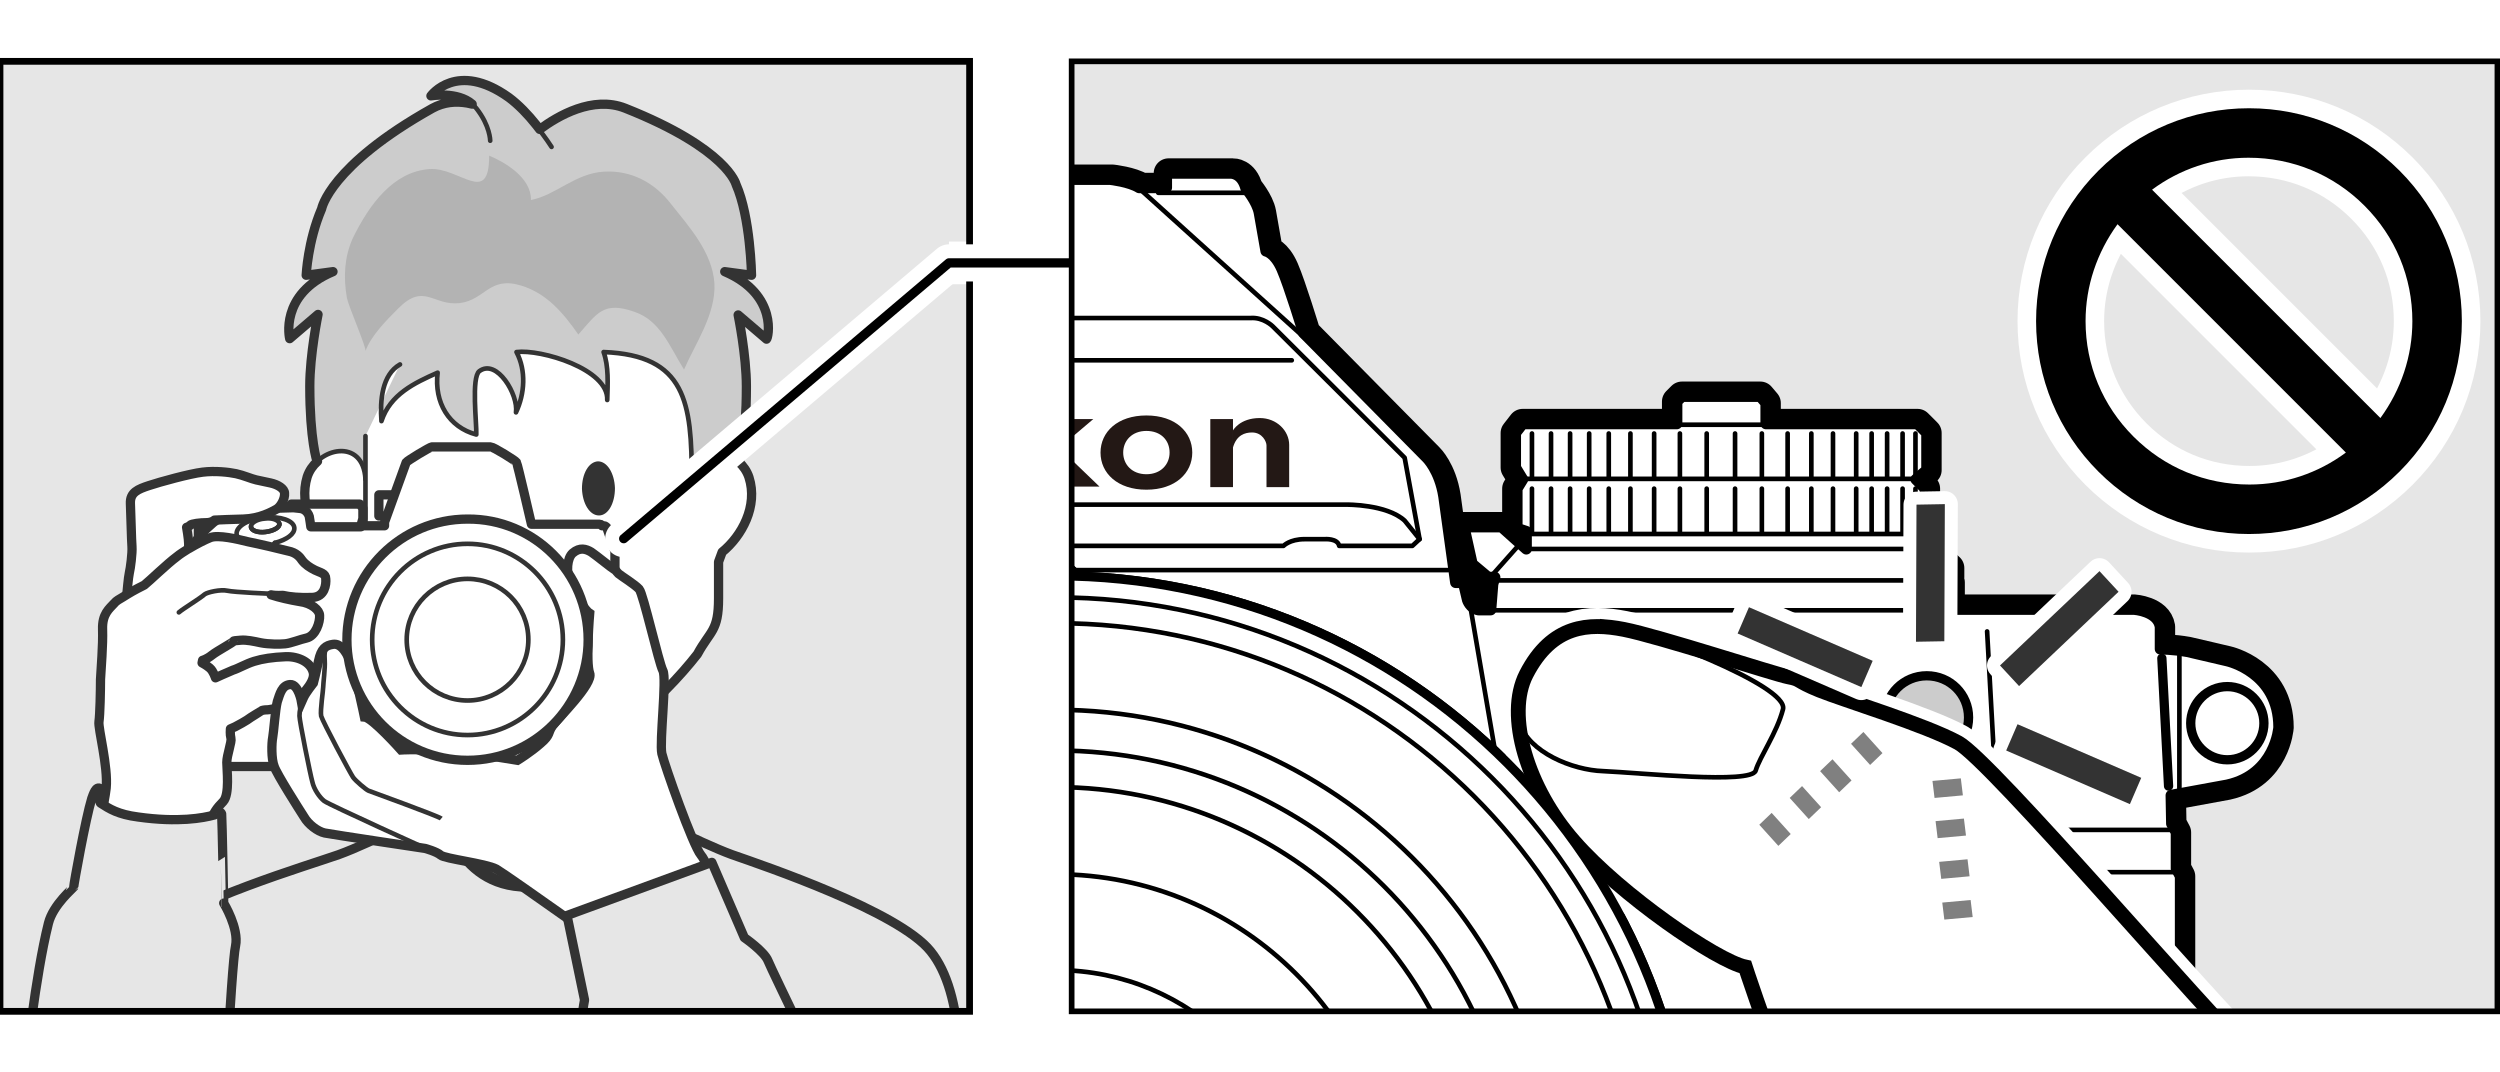 <?xml version="1.0" encoding="utf-8"?>
<!-- Generator: Adobe Illustrator 24.2.3, SVG Export Plug-In . SVG Version: 6.00 Build 0)  -->
<svg version="1.1" xmlns="http://www.w3.org/2000/svg" xmlns:xlink="http://www.w3.org/1999/xlink" x="0px" y="0px" width="485px"
	 height="208px" viewBox="0 0 485 208" style="enable-background:new 0 0 485 208;" xml:space="preserve">
<style type="text/css">
	.st0{fill:none;stroke:#FFFFFF;stroke-width:3.6;stroke-linecap:round;stroke-linejoin:round;}
	.st1{fill:#E6E6E6;}
	.st2{fill:none;stroke:#FFFFFF;stroke-width:8.28;}
	.st3{clip-path:url(#SVGID_2_);}
	.st4{fill:#FFFFFF;stroke:#000000;stroke-width:5.76;stroke-linecap:round;stroke-linejoin:round;}
	.st5{fill:#FFFFFF;stroke:#000000;stroke-width:2.16;stroke-linecap:round;stroke-linejoin:round;}
	.st6{fill:#FFFFFF;stroke:#000000;stroke-width:0.9;stroke-linecap:round;stroke-linejoin:round;}
	.st7{fill:none;stroke:#000000;stroke-width:1.8;stroke-linecap:round;stroke-linejoin:round;}
	.st8{fill:none;stroke:#000000;stroke-width:0.9;stroke-linecap:round;stroke-linejoin:round;}
	.st9{fill:#CCCCCC;stroke:#000000;stroke-width:1.8;stroke-linecap:round;stroke-linejoin:round;}
	.st10{fill:none;stroke:#000000;stroke-width:0.9;stroke-linecap:round;}
	.st11{fill:url(#SVGID_3_);stroke:#000000;stroke-width:1.8;stroke-linecap:round;stroke-linejoin:round;}
	.st12{fill:#FFFFFF;stroke:#000000;stroke-width:1.8;stroke-linecap:round;stroke-linejoin:round;}
	.st13{fill:none;stroke:#000000;stroke-width:1.8;stroke-linejoin:round;}
	.st14{fill:#231815;}
	.st15{fill:#FFFFFF;}
	.st16{fill:#FFFFFF;stroke:#000000;stroke-width:3.6;}
	.st17{fill:none;stroke:#000000;stroke-width:0.9;}
	.st18{fill:none;stroke:#000000;stroke-width:1.8;}
	.st19{fill:none;stroke:#FFFFFF;stroke-width:7.2;}
	.st20{fill:none;stroke:#000000;stroke-width:2.88;}
	.st21{clip-path:url(#SVGID_5_);}
	.st22{fill:#FFFFFF;stroke:#333333;stroke-width:0.9;stroke-linecap:round;stroke-linejoin:round;}
	.st23{fill:#E6E6E6;stroke:#333333;stroke-width:1.8;stroke-linecap:round;stroke-linejoin:round;}
	.st24{fill:#CCCCCC;stroke:#333333;stroke-width:0.9;stroke-linecap:round;stroke-linejoin:round;}
	.st25{fill:none;stroke:#333333;stroke-width:1.8;stroke-linecap:round;stroke-linejoin:round;}
	.st26{fill:none;stroke:#333333;stroke-width:0.9;stroke-linecap:round;stroke-linejoin:round;}
	.st27{fill:#B3B3B3;}
	.st28{fill:#333333;}
	.st29{fill:#FFFFFF;stroke:#333333;stroke-width:1.8;stroke-linecap:round;stroke-linejoin:round;}
	.st30{fill:#FFFFFF;stroke:#333333;stroke-width:1.8;}
	.st31{fill:none;stroke:#333333;stroke-width:0.9;}
	.st32{fill:none;stroke:#000000;stroke-width:1.31;}
	.st33{fill:none;stroke:#000000;stroke-width:1.1;}
	.st34{fill:none;stroke:#FFFFFF;stroke-width:5.04;stroke-linecap:round;stroke-linejoin:round;}
	.st35{fill:#808080;}
	.st36{fill:none;stroke:#FFFFFF;stroke-width:7.2;stroke-linecap:round;stroke-linejoin:round;}
</style>
<g id="Gray_x5F_Back">
	<polyline class="st0" points="208.1,51 184.1,51 148.5,58.7 	"/>
</g>
<g id="Gray_x5F_back">
	<rect y="11.9" class="st1" width="188.1" height="184.3"/>
	<line class="st2" x1="207.4" y1="51" x2="184.1" y2="51"/>
</g>
<g id="Body">
	<g>
		<g>
			<rect x="207.9" y="11.9" class="st1" width="276.6" height="184.3"/>
		</g>
	</g>
	<g>
		<g>
			<defs>
				<rect id="SVGID_1_" x="207.9" y="11.9" width="276.6" height="184.3"/>
			</defs>
			<clipPath id="SVGID_2_">
				<use xlink:href="#SVGID_1_"  style="overflow:visible;"/>
			</clipPath>
			<g class="st3">
				<g>
					<g>
						<path class="st4" d="M423,345.3V170l-0.8-1.5v-7l-0.9-1.7l-0.1-5.5l10.9-2c9.4-2.1,10-11.2,10-11.2c0-10.7-10-12.9-10-12.9
							l-7.7-1.8c-2.8-0.5-5.3-0.5-5.3-0.5v-4.3c-0.5-3.1-5.1-3.4-5.1-3.4h-35.7V113h-2.4v-1h2.3v-1.8l-4.4-4h-2.4v-2.6l2.1-1.6v-7.2
							l-1.8-1.8l2.1-1.8v-7.2l-1.8-1.8h-29.4v-4l-1.1-1.3h-15.2l-1,1v4.3h-29.9l-1.4,1.8v6.7l1.4,2.3l-1.1,1.8v7.7l1.8,0.6v3.4
							l-4.8-4.3h-7.3l1.6,7.2l3.1,2.6h3.5v1.3H290l-0.4,5h-2.4c-1.6-0.3-2.1-1.9-2.1-1.9l-0.8-3.4h-1.5l-2.3-16.7
							c-0.8-5.1-3.3-7.5-3.3-7.5l-23.9-24.2c0,0-2.8-9.2-4.2-12.4c-1.4-3.2-3.1-3.5-3.1-3.5l-1.3-7.4c-0.4-2.2-2.6-4.8-2.6-4.8
							c-0.8-3-2.9-2.9-2.9-2.9h-12.5v2.8h-5.3c-1.9-1.2-5.6-1.6-5.6-1.6h-10.1h-13.5c-3.6,0-4.4,1.1-4.4,1.1H182v-2.2h-12
							c-2.9-0.3-2.8,3.3-2.8,3.3c-2.7,1.4-2.8,4.5-2.8,4.5l-1.1,6.8c-2.3,0-4.3,6.8-4.3,6.8l-3.4,10.2l-17.9,17.2h-26v-4.3l-1.3-1
							H95.6l-1,1v4.3H64.9L63,84.1v7.2l1.3,1.6l-1.2,1.9v7.2l2.5,1.6v3.4h-1.9L63,118h-5.3v-3.5l0.9-3.8l-0.5-16.8l-2.5-2.1h-5.9
							v-2.9L42,86H25.4l-7.5,2.9v2.9h-5.8l-2.5,2.1l-0.9,8h-45.3l-1.8,1.8v7.2l1.8,1.8h2.9v5.4h-12.4c-5.6,0.6-5,2.8-5,2.8l-0.8,5.4
							h-1.4l-10.5,1.6c-10.3,3.2-10,12-10,12c0.8,10.9,10,12.4,10,12.4l10.5,2l-0.3,6.4h-1.8v184.2l3.1,17.2l3.3,4.8h465.5l4.5-6.5
							L423,345.3z"/>
						<path class="st5" d="M423,345.3V170l-0.8-1.5v-7l-0.9-1.7l-0.1-5.5l10.9-2c9.4-2.1,10-11.2,10-11.2c0-10.7-10-12.9-10-12.9
							l-7.7-1.8c-2.8-0.5-5.3-0.5-5.3-0.5v-4.3c-0.5-3.1-5.1-3.4-5.1-3.4h-35.7V113h-2.4v-1h2.3v-1.8l-4.4-4h-2.4v-2.6l2.1-1.6v-7.2
							l-1.8-1.8l2.1-1.8v-7.2l-1.8-1.8h-29.4v-4l-1.1-1.3h-15.2l-1,1v4.3h-29.9l-1.4,1.8v6.7l1.4,2.3l-1.1,1.8v7.7l1.8,0.6v3.4
							l-4.8-4.3h-7.3l1.6,7.2l3.1,2.6h1.3l-0.4,1.3l0,0l-0.4,5h-2.4c-1.6-0.3-2.1-1.9-2.1-1.9l-0.8-3.4h-1.5l-2.3-16.7
							c-0.8-5.1-3.3-7.5-3.3-7.5l-23.9-24.2c0,0-2.8-9.2-4.2-12.4c-1.4-3.2-3.1-3.5-3.1-3.5l-1.3-7.4c-0.4-2.2-2.6-4.8-2.6-4.8
							c-0.8-3-2.9-2.9-2.9-2.9h-12.5v2.8h-5.3c-1.9-1.2-5.6-1.6-5.6-1.6h-10.1h-13.5c-3.6,0-4.4,1.1-4.4,1.1H182v-2.2h-12
							c-2.9-0.3-2.8,3.3-2.8,3.3c-2.7,1.4-2.8,4.5-2.8,4.5l-1.1,6.8c-2.3,0-4.3,6.8-4.3,6.8l-3.4,10.2l-17.9,17.2h-26v-4.3l-1.3-1
							H95.6l-1,1v4.3H64.9L63,84.1v7.2l1.3,1.6l-1.2,1.9v7.2l2.5,1.6v3.4h-1.9L63,118h-5.3v-3.5l0.9-3.8l-0.5-16.8l-2.5-2.1h-5.9
							v-2.9L42,86H25.4l-7.5,2.9v2.9h-5.8l-2.5,2.1l-0.9,8h-45.3l-1.8,1.8v7.2l1.8,1.8h2.9v5.4h-12.4c-5.6,0.6-5,2.8-5,2.8l-0.8,5.4
							h-1.4l-10.5,1.6c-10.3,3.2-10,12-10,12c0.8,10.9,10,12.4,10,12.4l10.5,2l-0.3,6.4h-1.8v184.2l3.1,17.2l3.3,4.8h465.5l4.5-6.5
							L423,345.3z"/>
						<path class="st6" d="M26.8,109.5c0,0-0.1,1.1,2.7,1.4c0,0,1.6,0,2.5-0.9h2.5c0,0,0.9,0.6,2.5,0.9c1.6,0.3,3.4-0.1,4-1.9V96
							c0,0,0-1.1-2-1.7H28.6c0,0-1.9,0.2-1.8,2.6V109.5z"/>
						<g>
							<g>
								<path class="st7" d="M320.3,235.7c0,64-51.8,115.8-115.8,115.8c-64,0-115.8-51.8-115.8-115.8c0-63.9,51.8-115.8,115.8-115.8
									C268.5,119.9,320.3,171.8,320.3,235.7z"/>
								<path class="st8" d="M300.7,235.7c0,53.1-43,96.1-96.1,96.1c-53.1,0-96.1-43-96.1-96.1c0-53.1,43-96.1,96.1-96.1
									C257.6,139.6,300.7,182.7,300.7,235.7z"/>
								<path class="st7" d="M262.9,307.3c16.9-13.8,28.9-33.5,32.7-56h3.9c0.8-5,1.3-10.2,1.3-15.5c0-24.2-9-46.3-23.7-63.2
									L274,175c-16.2-18.5-39.7-30.5-66-31.4v-3.8c-1.1,0-2.3-0.1-3.4-0.1c-21.9,0-42,7.3-58.2,19.6l2.2,3.1
									c-17.2,13.2-29.7,32.3-34.4,54.3l-3.7-1.1c-1.4,6.5-2.2,13.3-2.2,20.2c0,23.8,8.7,45.5,23,62.3l3.1-2.2
									c14.6,17,35.2,28.6,58.5,31.5v3.8c3.8,0.4,7.6,0.7,11.5,0.7c22.9,0,43.9-8,60.5-21.4L262.9,307.3z"/>
							</g>
							<path class="st6" d="M262.9,307.3c16.9-13.8,28.9-33.5,32.7-56h3.9c0.8-5,1.3-10.2,1.3-15.5c0-24.2-9-46.3-23.7-63.2L274,175
								c-16.2-18.5-39.7-30.5-66-31.4v-3.8c-1.1,0-2.3-0.1-3.4-0.1c-21.9,0-42,7.3-58.2,19.6l2.2,3.1
								c-17.2,13.2-29.7,32.3-34.4,54.3l-3.7-1.1c-1.4,6.5-2.2,13.3-2.2,20.2c0,23.8,8.7,45.5,23,62.3l3.1-2.2
								c14.6,17,35.2,28.6,58.5,31.5v3.8c3.8,0.4,7.6,0.7,11.5,0.7c22.9,0,44-8,60.5-21.4L262.9,307.3z"/>
						</g>
						<path class="st7" d="M285.3,145.4c0,1.5-1.2,2.8-2.8,2.8c-1.5,0-2.8-1.2-2.8-2.8c0-1.5,1.2-2.8,2.8-2.8
							C284,142.6,285.3,143.9,285.3,145.4z"/>
						<g>
							<path class="st7" d="M59.3,152.7c0,1.8-1.2,3.3-2.8,3.3H10.9c-1.5,0-2.8-1.5-2.8-3.3v-6.6c0-1.8,1.2-3.2,2.8-3.2h45.7
								c1.5,0,2.8,1.5,2.8,3.2V152.7z"/>
							<g>
								<line class="st8" x1="10.1" y1="143" x2="10.1" y2="155.8"/>
								<line class="st8" x1="13" y1="143" x2="13" y2="155.8"/>
								<line class="st8" x1="17" y1="143" x2="17" y2="155.8"/>
								<line class="st8" x1="21.8" y1="143" x2="21.8" y2="155.8"/>
								<line class="st8" x1="26.8" y1="143" x2="26.8" y2="155.8"/>
								<line class="st8" x1="57" y1="143" x2="57" y2="155.8"/>
								<line class="st8" x1="54.1" y1="143" x2="54.1" y2="155.8"/>
								<line class="st8" x1="50.1" y1="143" x2="50.1" y2="155.8"/>
								<line class="st8" x1="45.3" y1="143" x2="45.3" y2="155.8"/>
								<line class="st8" x1="40.3" y1="143" x2="40.3" y2="155.8"/>
								<line class="st8" x1="33.2" y1="143" x2="33.2" y2="155.8"/>
							</g>
						</g>
						<path class="st9" d="M381.9,139.2c0,4.5-3.6,8.1-8.1,8.1c-4.5,0-8.1-3.6-8.1-8.1c0-4.5,3.6-8.1,8.1-8.1
							C378.3,131.1,381.9,134.7,381.9,139.2z"/>
						<path class="st10" d="M261.2,271c0,6.2-5.1,11.2-11.2,11.2h-90.9c-6.2,0-11.2-5-11.2-11.2v-70.5c0-6.2,5.1-11.2,11.2-11.2H250
							c6.2,0,11.2,5,11.2,11.2V271z"/>
						<linearGradient id="SVGID_3_" gradientUnits="userSpaceOnUse" x1="163.241" y1="277.047" x2="245.865" y2="194.423">
							<stop  offset="3.030300e-02" style="stop-color:#333333"/>
							<stop  offset="0.558" style="stop-color:#CCCCCC"/>
							<stop  offset="1" style="stop-color:#333333"/>
						</linearGradient>
						<rect x="157.7" y="200" class="st11" width="93.7" height="71.5"/>
						<g>
							<path class="st8" d="M166.1,164.8c0,1.3-1.1,2.4-2.4,2.4c-1.3,0-2.4-1.1-2.4-2.4c0-1.3,1.1-2.4,2.4-2.4
								C165,162.4,166.1,163.5,166.1,164.8z"/>
							<path class="st8" d="M173.8,160.5c0,1.3-1.1,2.4-2.4,2.4c-1.3,0-2.4-1.1-2.4-2.4c0-1.3,1.1-2.4,2.4-2.4
								C172.7,158.1,173.8,159.2,173.8,160.5z"/>
							<path class="st8" d="M181.9,157.4c0,1.3-1.1,2.4-2.4,2.4c-1.3,0-2.4-1.1-2.4-2.4c0-1.3,1.1-2.4,2.4-2.4
								C180.8,155,181.9,156.1,181.9,157.4z"/>
							<path class="st8" d="M190.2,155.3c0,1.3-1.1,2.4-2.4,2.4c-1.3,0-2.4-1.1-2.4-2.4c0-1.3,1.1-2.4,2.4-2.4
								C189.1,152.9,190.2,153.9,190.2,155.3z"/>
							<path class="st8" d="M198.5,154.1c0,1.3-1.1,2.4-2.4,2.4c-1.3,0-2.4-1.1-2.4-2.4c0-1.3,1.1-2.4,2.4-2.4
								C197.4,151.7,198.5,152.8,198.5,154.1z"/>
							<path class="st8" d="M207.3,153.6c0,1.3-1.1,2.4-2.4,2.4c-1.3,0-2.4-1.1-2.4-2.4c0-1.3,1.1-2.4,2.4-2.4
								C206.2,151.2,207.3,152.3,207.3,153.6z"/>
							<path class="st8" d="M215.9,154.1c0,1.3-1.1,2.4-2.4,2.4c-1.3,0-2.4-1.1-2.4-2.4c0-1.3,1.1-2.4,2.4-2.4
								C214.8,151.7,215.9,152.8,215.9,154.1z"/>
							<path class="st8" d="M224.4,155.7c0,1.3-1.1,2.4-2.4,2.4c-1.3,0-2.4-1.1-2.4-2.4c0-1.3,1.1-2.4,2.4-2.4
								C223.3,153.3,224.4,154.4,224.4,155.7z"/>
							<path class="st8" d="M232.6,157.7c0,1.3-1.1,2.4-2.4,2.4c-1.3,0-2.4-1.1-2.4-2.4c0-1.3,1.1-2.4,2.4-2.4
								C231.5,155.3,232.6,156.3,232.6,157.7z"/>
							<path class="st8" d="M240.8,161c0,1.3-1.1,2.4-2.4,2.4c-1.3,0-2.4-1.1-2.4-2.4c0-1.3,1.1-2.4,2.4-2.4
								C239.7,158.6,240.8,159.7,240.8,161z"/>
							<path class="st8" d="M247.9,164.8c0,1.3-1.1,2.4-2.4,2.4c-1.3,0-2.4-1.1-2.4-2.4c0-1.3,1.1-2.4,2.4-2.4
								C246.8,162.4,247.9,163.5,247.9,164.8z"/>
							<path class="st8" d="M247.4,161.6L247.4,161.6c-12.5-7.6-27.2-11.9-42.8-11.9c-15.6,0-30.3,4.3-42.8,11.9
								c-1.1,0.6-1.9,1.9-1.9,3.3c0,2.1,1.7,3.8,3.8,3.8c0.8,0,1.6-0.3,2.2-0.7c11.3-6.8,24.6-10.7,38.7-10.7
								c14.1,0,27.3,3.9,38.6,10.6c0.6,0.5,1.4,0.8,2.3,0.8c2.1,0,3.8-1.7,3.8-3.8C249.2,163.4,248.5,162.2,247.4,161.6z"/>
						</g>
						<path class="st10" d="M129.6,235.7c0-41.4,33.5-74.9,74.9-74.9c41.4,0,74.9,33.5,74.9,74.9c0,41.4-33.5,74.9-74.9,74.9
							C163.2,310.7,129.6,277.1,129.6,235.7z"/>
						<path class="st10" d="M156.7,293.3h-18.5c-4.8,0-8.8-4-8.8-8.8v-98.1c0-4.8,4-8.8,8.8-8.8h19.2"/>
						<path class="st10" d="M251.8,177.6h19c4.8,0,8.8,4,8.8,8.8v98.1c0,4.8-4,8.8-8.8,8.8h-18.4"/>
						<path class="st8" d="M313.8,235.4c0,1.9-1.5,3.4-3.4,3.4c-1.9,0-3.4-1.5-3.4-3.4c0-1.9,1.5-3.4,3.4-3.4
							C312.3,231.9,313.8,233.5,313.8,235.4z"/>
						<path class="st8" d="M82.3,235.5c0-67.7,54.9-122.5,122.5-122.5c67.7,0,122.5,54.9,122.5,122.5c0,67.7-54.9,122.6-122.5,122.6
							C137.2,358,82.3,303.2,82.3,235.5z"/>
						<path class="st12" d="M334.5,235.3c0-4.9,4-8.9,8.9-8.9c4.9,0,8.9,4,8.9,8.9c0,4.9-4,8.9-8.9,8.9
							C338.5,244.3,334.5,240.3,334.5,235.3z"/>
						<path class="st8" d="M326.3,217.8H344c9.7,0,17.7,8,17.7,17.7l0,0c0,9.7-8,17.7-17.7,17.7h-17.7"/>
						<path class="st12" d="M62,303c0-6,4.9-10.9,10.9-10.9c6,0,10.9,4.9,10.9,10.9c0,6-4.9,10.9-10.9,10.9
							C66.9,313.9,62,309,62,303z"/>
						<path class="st8" d="M56.9,303c0-8.9,7.2-16.1,16.1-16.1c8.9,0,16.1,7.2,16.1,16.1c0,8.9-7.2,16.1-16.1,16.1
							C64,319.1,56.9,311.9,56.9,303z"/>
						<path class="st8" d="M329.6,235.3c0-7.6,6.2-13.8,13.8-13.8c7.6,0,13.8,6.2,13.8,13.8c0,7.6-6.2,13.8-13.8,13.8
							C335.8,249.1,329.6,243,329.6,235.3z"/>
						<line class="st8" x1="-53.1" y1="160.7" x2="106.8" y2="160.7"/>
						<line class="st8" x1="-54.6" y1="169.2" x2="101.4" y2="169.2"/>
						<line class="st8" x1="371.6" y1="84.1" x2="371.6" y2="92.9"/>
						<line class="st8" x1="369.1" y1="84.1" x2="369.1" y2="92.6"/>
						<line class="st8" x1="363.1" y1="84.1" x2="363.1" y2="92.6"/>
						<line class="st8" x1="360.1" y1="84.1" x2="360.1" y2="92.6"/>
						<line class="st8" x1="366.1" y1="84.1" x2="366.1" y2="92.6"/>
						<line class="st8" x1="355.6" y1="84.1" x2="355.6" y2="92.6"/>
						<line class="st8" x1="351.4" y1="84.1" x2="351.4" y2="92.6"/>
						<line class="st8" x1="346.8" y1="84.1" x2="346.8" y2="92.6"/>
						<line class="st8" x1="341.8" y1="84.1" x2="341.8" y2="92.6"/>
						<line class="st8" x1="336.6" y1="84.1" x2="336.6" y2="92.6"/>
						<line class="st8" x1="331.1" y1="84.1" x2="331.1" y2="92.6"/>
						<line class="st8" x1="325.9" y1="84.1" x2="325.9" y2="92.6"/>
						<line class="st8" x1="320.9" y1="84.1" x2="320.9" y2="92.6"/>
						<line class="st8" x1="316.3" y1="84.1" x2="316.3" y2="92.6"/>
						<line class="st8" x1="312.1" y1="84.1" x2="312.1" y2="92.6"/>
						<line class="st8" x1="308.3" y1="84.1" x2="308.3" y2="92.6"/>
						<line class="st8" x1="304.6" y1="84.1" x2="304.6" y2="92.6"/>
						<line class="st8" x1="300.9" y1="84.1" x2="300.9" y2="92.6"/>
						<line class="st8" x1="297.2" y1="84.1" x2="297.2" y2="92.6"/>
						<line class="st8" x1="371.6" y1="94.8" x2="371.6" y2="103.6"/>
						<line class="st8" x1="369.1" y1="94.8" x2="369.1" y2="103.3"/>
						<line class="st8" x1="363.1" y1="94.8" x2="363.1" y2="103.3"/>
						<line class="st8" x1="360.1" y1="94.8" x2="360.1" y2="103.3"/>
						<line class="st8" x1="366.1" y1="94.8" x2="366.1" y2="103.3"/>
						<line class="st8" x1="355.6" y1="94.8" x2="355.6" y2="103.3"/>
						<line class="st8" x1="351.4" y1="94.8" x2="351.4" y2="103.3"/>
						<line class="st8" x1="346.8" y1="94.8" x2="346.8" y2="103.3"/>
						<line class="st8" x1="341.8" y1="94.8" x2="341.8" y2="103.3"/>
						<line class="st8" x1="336.6" y1="94.8" x2="336.6" y2="103.3"/>
						<line class="st8" x1="331.1" y1="94.8" x2="331.1" y2="103.3"/>
						<line class="st8" x1="325.9" y1="94.8" x2="325.9" y2="103.3"/>
						<line class="st8" x1="320.9" y1="94.8" x2="320.9" y2="103.3"/>
						<line class="st8" x1="316.3" y1="94.8" x2="316.3" y2="103.3"/>
						<line class="st8" x1="312.1" y1="94.8" x2="312.1" y2="103.3"/>
						<line class="st8" x1="308.3" y1="94.8" x2="308.3" y2="103.3"/>
						<line class="st8" x1="304.6" y1="94.8" x2="304.6" y2="103.3"/>
						<line class="st8" x1="300.9" y1="94.8" x2="300.9" y2="103.3"/>
						<line class="st8" x1="297.2" y1="94.8" x2="297.2" y2="103.3"/>
						<line class="st8" x1="372.5" y1="92.9" x2="294.7" y2="92.9"/>
						<line class="st8" x1="371" y1="103.6" x2="297.2" y2="103.6"/>
						<line class="st8" x1="371" y1="106.5" x2="296.4" y2="106.5"/>
						<line class="st8" x1="376.1" y1="112.6" x2="290.3" y2="112.6"/>
						<line class="st8" x1="379.4" y1="118.4" x2="287.1" y2="118.4"/>
						<line class="st8" x1="342.3" y1="82.4" x2="326.1" y2="82.4"/>
						<line class="st7" x1="-51.2" y1="127.8" x2="-52.5" y2="152.6"/>
						<line class="st8" x1="-54.6" y1="126.8" x2="-54.6" y2="153.3"/>
						<path class="st7" d="M-56.8,140.4c0-3.9-3.2-7.1-7.1-7.1c-3.9,0-7.1,3.2-7.1,7.1c0,3.9,3.2,7.1,7.1,7.1
							C-60,147.5-56.8,144.3-56.8,140.4z"/>
						<line class="st7" x1="419.4" y1="127.7" x2="420.7" y2="152.5"/>
						<line class="st8" x1="422.8" y1="126.7" x2="422.8" y2="153.2"/>
						<path class="st7" d="M425,140.3c0-3.9,3.2-7.1,7.1-7.1c3.9,0,7.1,3.2,7.1,7.1s-3.2,7.1-7.1,7.1
							C428.2,147.4,425,144.2,425,140.3z"/>
						<line class="st8" x1="65.3" y1="84.1" x2="65.3" y2="92.9"/>
						<line class="st8" x1="67.7" y1="84.1" x2="67.7" y2="92.6"/>
						<line class="st8" x1="73.7" y1="84.1" x2="73.7" y2="92.6"/>
						<line class="st8" x1="76.7" y1="84.1" x2="76.7" y2="92.6"/>
						<line class="st8" x1="70.7" y1="84.1" x2="70.7" y2="92.6"/>
						<line class="st8" x1="81.2" y1="84.1" x2="81.2" y2="92.6"/>
						<line class="st8" x1="85.4" y1="84.1" x2="85.4" y2="92.6"/>
						<line class="st8" x1="90" y1="84.1" x2="90" y2="92.6"/>
						<line class="st8" x1="95" y1="84.1" x2="95" y2="92.6"/>
						<line class="st8" x1="100.3" y1="84.1" x2="100.3" y2="92.6"/>
						<line class="st8" x1="105.7" y1="84.1" x2="105.7" y2="92.6"/>
						<line class="st8" x1="111" y1="84.1" x2="111" y2="92.6"/>
						<line class="st8" x1="115.9" y1="84.1" x2="115.9" y2="92.6"/>
						<line class="st8" x1="120.6" y1="84.1" x2="120.6" y2="92.6"/>
						<line class="st8" x1="124.8" y1="84.1" x2="124.8" y2="92.6"/>
						<line class="st8" x1="128.5" y1="84.1" x2="128.5" y2="92.6"/>
						<line class="st8" x1="131.4" y1="84.1" x2="131.4" y2="90"/>
						<line class="st8" x1="134.1" y1="84.1" x2="134.1" y2="86.6"/>
						<line class="st8" x1="65.3" y1="94.8" x2="65.3" y2="103.6"/>
						<line class="st8" x1="67.7" y1="94.8" x2="67.7" y2="103.3"/>
						<line class="st8" x1="73.7" y1="94.8" x2="73.7" y2="103.3"/>
						<line class="st8" x1="76.7" y1="94.8" x2="76.7" y2="103.3"/>
						<line class="st8" x1="70.7" y1="94.8" x2="70.7" y2="103.3"/>
						<line class="st8" x1="81.2" y1="94.8" x2="81.2" y2="103.3"/>
						<line class="st8" x1="85.4" y1="94.8" x2="85.4" y2="103.3"/>
						<line class="st8" x1="90" y1="94.8" x2="90" y2="103.3"/>
						<line class="st8" x1="95" y1="94.8" x2="95" y2="103.3"/>
						<line class="st8" x1="100.3" y1="94.8" x2="100.3" y2="103.3"/>
						<line class="st8" x1="105.7" y1="94.8" x2="105.7" y2="103.3"/>
						<line class="st8" x1="111" y1="94.8" x2="111" y2="103.3"/>
						<line class="st8" x1="115.9" y1="94.8" x2="115.9" y2="103.3"/>
						<line class="st8" x1="120.6" y1="94.8" x2="120.6" y2="103.3"/>
						<line class="st8" x1="124.8" y1="94.8" x2="124.8" y2="103.3"/>
						<line class="st8" x1="64.3" y1="92.9" x2="129" y2="92.9"/>
						<line class="st8" x1="18.1" y1="91.9" x2="49.8" y2="91.9"/>
						<line class="st8" x1="18.1" y1="88.6" x2="49.8" y2="88.6"/>
						<line class="st8" x1="65.9" y1="103.6" x2="126.5" y2="103.6"/>
						<line class="st8" x1="66.6" y1="107.3" x2="125.9" y2="107.3"/>
						<line class="st8" x1="95.2" y1="82.4" x2="111.4" y2="82.4"/>
						<line class="st8" x1="31.6" y1="98.4" x2="29.3" y2="98.4"/>
						<line class="st8" x1="38.2" y1="98.4" x2="35.9" y2="98.4"/>
						<path class="st8" d="M27.3,95.7l1.1,2.1c0,0,0.6,0.8,0.4,2v8.1c0,0-0.2,1.1-0.7,1.1h-1.3"/>
						<path class="st8" d="M33.6,95.7c0,0-1.3-0.1-1.6,1.9V110"/>
						<path class="st8" d="M39.8,95.7l-1.1,2.1c0,0-0.6,0.8-0.4,2v8.1c0,0,0.2,1.1,0.7,1.1h1.3"/>
						<path class="st8" d="M33.6,95.7c0,0,1.7,0,1.6,1.9V110"/>
						<line class="st8" x1="9.9" y1="114.6" x2="56.7" y2="114.6"/>
						<polyline class="st7" points="-23.2,118 -23,114.4 -22.3,113.1 -4.9,113.1 -4.1,113.7 -4.1,118 						"/>
						<line class="st13" x1="-33.4" y1="118.4" x2="123.9" y2="118.4"/>
						<path class="st8" d="M119.6,146.6l6.8-40.2c0,0,1.3-14.3,9-20.2l51.9-49.6"/>
						<line class="st8" x1="167.8" y1="37.4" x2="186" y2="37.4"/>
						<line class="st8" x1="224.7" y1="37.4" x2="242.9" y2="37.4"/>
						<line class="st8" x1="220.6" y1="36.2" x2="263.8" y2="75.2"/>
						<path class="st8" d="M205.9,61.7h36.7c2.5-0.2,4.3,1.6,4.3,1.6l25.6,25.5l2.9,15.8l-1.4,1.3h-14.2c-0.3-1.5-2.8-1.3-2.8-1.3
							h-3.9c-2.9,0-4.1,1.3-4.1,1.3h-41.5h-5.7h-41.5c0,0-1.2-1.3-4.1-1.3h-3.9c0,0-2.6-0.3-2.8,1.3h-14.2l-1.4-1.3l2.9-15.8
							l25.6-25.5c0,0,1.7-1.8,4.3-1.6h36.7H205.9z"/>
						<path class="st8" d="M275.4,104.6l-2.9-3.6c-3.5-3.2-11.3-3.1-11.3-3.1h-52.8h-7.6h-52.8c0,0-7.8,0-11.3,3.1l-2.9,3.6"/>
						<line class="st8" x1="-36" y1="103.7" x2="-36" y2="112.5"/>
						<line class="st8" x1="-33.6" y1="103.7" x2="-33.6" y2="112.2"/>
						<line class="st8" x1="-27.6" y1="103.7" x2="-27.6" y2="112.2"/>
						<line class="st8" x1="-24.6" y1="103.7" x2="-24.6" y2="112.2"/>
						<line class="st8" x1="-30.6" y1="103.7" x2="-30.6" y2="112.2"/>
						<line class="st8" x1="-20.1" y1="103.7" x2="-20.1" y2="112.2"/>
						<line class="st8" x1="-15.9" y1="103.7" x2="-15.9" y2="112.2"/>
						<line class="st8" x1="-11.2" y1="103.7" x2="-11.2" y2="112.2"/>
						<line class="st8" x1="-6.3" y1="103.7" x2="-6.3" y2="112.2"/>
						<line class="st8" x1="-1" y1="103.7" x2="-1" y2="112.2"/>
						<line class="st8" x1="4.4" y1="103.7" x2="4.4" y2="112.2"/>
						<polyline class="st7" points="8.9,101.1 8.8,111.4 9.5,113.7 9.5,118 						"/>
						<line class="st8" x1="-35.4" y1="112.5" x2="8.3" y2="112.5"/>
						<line class="st8" x1="159" y1="69.9" x2="250.6" y2="69.9"/>
						<line class="st8" x1="126.2" y1="110.6" x2="280.9" y2="110.6"/>
						<line class="st8" x1="-11.9" y1="122.5" x2="-14.1" y2="160.6"/>
						<line class="st8" x1="-14.2" y1="170.8" x2="-14.2" y2="364.6"/>
						<line class="st8" x1="385.5" y1="122.5" x2="387.6" y2="160.6"/>
						<line class="st8" x1="387.8" y1="170.8" x2="387.8" y2="364.6"/>
						<line class="st8" x1="-55.1" y1="337.2" x2="136.4" y2="337.2"/>
						<line class="st8" x1="-55.1" y1="345.2" x2="150.2" y2="345.2"/>
						<line class="st8" x1="422.9" y1="337.2" x2="274.6" y2="337.2"/>
						<line class="st8" x1="422.9" y1="345.2" x2="260.8" y2="345.2"/>
						<line class="st8" x1="-55.1" y1="361.3" x2="420.1" y2="361.3"/>
						<line class="st8" x1="302.2" y1="161" x2="422.3" y2="161"/>
						<line class="st8" x1="307.9" y1="169.2" x2="422.4" y2="169.2"/>
						<line class="st8" x1="290.3" y1="147.2" x2="284.7" y2="114.5"/>
						<line class="st8" x1="289.1" y1="112" x2="294.7" y2="105.7"/>
						<line class="st8" x1="7.7" y1="160.7" x2="7.7" y2="151.6"/>
						<line class="st8" x1="59.9" y1="160.7" x2="59.9" y2="151.6"/>
					</g>
					<g>
						<g>
							<rect x="162" y="75.6" class="st14" width="4.4" height="18.8"/>
							<rect x="177.4" y="75.6" class="st14" width="4.4" height="18.8"/>
							<rect x="187.3" y="81.3" class="st14" width="4.4" height="13.2"/>
							<rect x="234.8" y="81.3" class="st14" width="4.4" height="13.2"/>
							<rect x="187.3" y="75.6" class="st14" width="4.4" height="4.2"/>
							<rect x="196.9" y="75.6" class="st14" width="4.4" height="18.8"/>
							<path class="st14" d="M239.2,83.5c0,0,1.3-2.4,5.2-2.4c3.3,0,5.7,2.5,5.7,5.2c0,2.7,0,8.2,0,8.2h-4.4c0,0,0-7.3,0-8.1
								c0-0.7-0.8-2.5-2.8-2.5c-1.4,0-3,0.5-3.7,2.9V83.5z"/>
							<path class="st14" d="M231.3,87.8c0,4-3.3,7.2-8.9,7.2c-5.6,0-8.9-3.2-8.9-7.2c0-4,3.3-7.2,8.9-7.2
								C228,80.6,231.3,83.8,231.3,87.8z M222.4,83.6c-2.8,0-4.5,1.9-4.5,4.2c0,2.3,1.7,4.2,4.5,4.2c2.8,0,4.5-1.9,4.5-4.2
								C226.9,85.4,225.2,83.6,222.4,83.6z"/>
							<polygon class="st14" points="206.5,81.3 200.2,86.5 207.6,94.4 213.3,94.4 205.5,86.9 212.1,81.3 							"/>
							<path class="st14" d="M206.9,81.3"/>
							<polygon class="st14" points="181,94.4 175.8,94.4 162.4,75.6 167.7,75.6 							"/>
						</g>
						<g>
							<path class="st14" d="M328.9,146.4L328.9,146.4h-10.7l10.9-12.9c0.1-0.1,0.1-0.2,0.1-0.4v-0.6c0-0.3-0.2-0.5-0.5-0.5h-17
								c-0.3,0-0.5,0.2-0.5,0.5v0.5c0,0.3,0.2,0.5,0.5,0.5l0,0h9.8l-10.9,12.9c-0.1,0.1-0.1,0.2-0.1,0.4v0.6c0,0.3,0.2,0.5,0.5,0.5
								h17.9c0.3,0,0.5-0.2,0.5-0.5V147C329.4,146.7,329.2,146.4,328.9,146.4z M312.7,146.4l10.8-12.8h3.4l-10.8,12.8H312.7z"/>
							<path class="st14" d="M343,137.9c0.3,0,0.5,0.2,0.5,0.5c0,0.1-0.1,0.3-0.1,0.4c-0.2,0.2-0.4,0.4-0.6,0.5
								c-0.1,0-0.2,0.1-0.2,0.1c-0.1,0-0.2,0-0.3,0c-0.4,0-0.7-0.1-1-0.1c-0.3,0-0.5,0.2-0.8,0.6c-0.4,0.8-1,2.5-1.1,3.3h2.7l0,0
								c0.3,0,0.5,0.2,0.5,0.5c0,0.1,0,0.1,0,0.2l-0.1,0.2c-0.1,0.2-0.3,0.3-0.5,0.3l0,0h-2.9c0,0-0.5,2.2-0.8,3.6
								c-0.6,2.3-2.3,3.5-4.6,3.5c-0.4,0-0.8-0.1-1-0.2c-0.1-0.1-0.2-0.3-0.2-0.4c0,0,0-0.1,0-0.1c0.1-0.2,0.2-0.5,0.3-0.7
								c0.1-0.2,0.3-0.3,0.4-0.3c0.1,0,0.2,0,0.2,0c1.7,0.8,2.6,0,2.9-1c0.5-1.5,1-4.4,1-4.4h-2.9l0,0c-0.3,0-0.5-0.2-0.5-0.5
								c0-0.1,0-0.1,0-0.2l0.1-0.2c0.1-0.2,0.3-0.3,0.5-0.3h0h3.1c0.8-3.3,1.6-4.2,2.6-4.8c0.8-0.5,1.8-0.6,2.4-0.6
								C342.9,137.9,342.9,137.9,343,137.9z"/>
							<path class="st14" d="M348.8,146.3c0.1-0.1,0.3-0.2,0.4-0.2c0.1,0,0.1,0,0.2,0c0.2,0.1,0.4,0.2,0.6,0.3
								c0.1,0.1,0.2,0.3,0.2,0.4c0,0.1,0,0.2-0.1,0.3c0,0.1-0.1,0.2-0.2,0.3c-0.2,0.2-1.4,1.5-3.3,1.5c-1.6,0-2.9-1.2-3-2.9
								c-0.2-2.4,2.1-4.8,4.2-4.8c1,0,1.7,0.3,2.1,0.6c0.2,0.1,0.3,0.3,0.3,0.5c0,0.2-0.1,0.4-0.3,0.5c-0.2,0.1-0.4,0.2-0.7,0.2
								c0,0-0.1,0-0.1,0c-0.1,0-0.1,0-0.2,0c0,0,0,0,0,0c-0.5-0.2-0.9-0.6-1.2-0.6c-1.1,0-2.4,1.5-2.5,3c-0.1,2.3,1.2,2.4,1.6,2.5
								c0.8,0,1.3-0.3,1.9-1.3C348.8,146.3,348.8,146.3,348.8,146.3z"/>
						</g>
					</g>
					<g>
						<g>
							<polygon class="st15" points="199.5,111 202,108.6 206.6,108.6 209.1,111 							"/>
							<path d="M206.4,109l1.6,1.5h-7.4l1.6-1.5H206.4 M206.8,108.1h-0.4h-4.2h-0.4l-0.3,0.3l-1.6,1.5l-1.6,1.5h2.2h7.4h2.2
								l-1.6-1.5l-1.6-1.5L206.8,108.1L206.8,108.1z"/>
						</g>
						<path class="st12" d="M81,235.5c0-68.4,55.4-123.8,123.8-123.8c68.4,0,123.8,55.4,123.8,123.8s-55.4,123.8-123.8,123.8
							C136.5,359.3,81,303.9,81,235.5z"/>
						<path class="st10" d="M157.5,235.5c0-26.1,21.2-47.3,47.4-47.3c26.2,0,47.4,21.2,47.4,47.3c0,26.1-21.2,47.4-47.4,47.4
							C178.7,282.8,157.5,261.6,157.5,235.5z"/>
						<path class="st10" d="M138.9,235.5c0-36.4,29.5-65.9,65.9-65.9c36.4,0,65.9,29.5,65.9,65.9s-29.5,65.9-65.9,65.9
							C168.4,301.4,138.9,271.9,138.9,235.5z"/>
						<path class="st10" d="M122,235.5c0-45.7,37.1-82.8,82.8-82.8c45.7,0,82.8,37.1,82.8,82.8s-37.1,82.8-82.8,82.8
							C159.1,318.3,122,281.2,122,235.5z"/>
						<path class="st10" d="M107,235.5c0-54,43.8-97.8,97.8-97.8c54,0,97.8,43.8,97.8,97.8c0,54-43.8,97.8-97.8,97.8
							C150.8,333.3,107,289.5,107,235.5z"/>
						<path class="st10" d="M90.3,235.5c0-63.3,51.3-114.6,114.6-114.6c63.3,0,114.6,51.3,114.6,114.6S268.1,350,204.9,350
							C141.6,350,90.3,298.7,90.3,235.5z"/>
						<path class="st10" d="M85.3,235.5c0-66,53.5-119.6,119.6-119.6c66,0,119.6,53.5,119.6,119.6c0,66-53.5,119.6-119.6,119.6
							C138.8,355,85.3,301.5,85.3,235.5z"/>
						<path class="st10" d="M115,235.5c0-49.7,40.2-89.9,89.9-89.9c49.7,0,89.9,40.2,89.9,89.9c0,49.7-40.2,89.9-89.9,89.9
							C155.2,325.4,115,285.1,115,235.5z"/>
					</g>
				</g>
				<g>
					<path class="st16" d="M3.9,56.2c4-0.4,21.2-2.2,24.5-2.2c3.3,0,10.2,4.4,12.4,12.4c2.2,8-1.8,19-11,24.5
						c-9.1,5.5-25.2,8.8-33.2,11.7c-8,2.9-22.3,7-22.3,7s-23.4,21.8-27.4,25.1c-4,3.3-4,3.3-4,3.3s-1.8,20.1-4.4,23.7
						c0,0,30-6.2,39.5-6.2c9.5,0,25.9,5.5,34.7,6.2c8.8,0.7,18.3,3.7,22.3,5.5c4,1.8,21.5,8.4,24.3,16.4c2.8,8,10.8,25.9,15.6,31.4
						c4.8,5.5,7.3,11.3,5.8,17.9c-1.5,6.6-18.3,14.2-18.3,14.2s11,12.1,10.2,18.6c-0.7,6.6,3.7,19.7,4.4,22.6
						c0.7,2.9-2.6,22.8-6.6,29.6c0,0,5.8,19.3,1.1,28.4c-4.7,9.1-9.9,24.1-16.8,24.1c-6.9,0-11.7-1.8-11.7-1.8s-3.3,19.4-9.5,32.5
						c-6.2,13.2-19.7,42-19.7,42s-6.2,41.6-17.5,52.2c-11.3,10.6-29.6,22.6-29.6,22.6l-11,22.7h-141c0,0,51.9-89.9,51.9-93.5
						s-15.3-114.7-17.9-124c-2.6-9.3-10.6-41.1-13.2-46.9c-2.6-5.9-2.2-27,4.4-34c0,0-2.6-19-2.6-24.1c0-5.1,7.3-19.7,9.5-23.7
						c2.2-4,44.6-82,49.3-88.4c4.8-6.4,12.8-13.9,19-17.2c6.2-3.3,42.4-22.7,47.5-25.2C-32.3,61.3,3.9,56.2,3.9,56.2z"/>
					<path class="st17" d="M35.2,57.4c1.3,4.4,1.1,4.1,0,11.3c-1.1,7.1-5.5,9.3-8.8,9.3c-3.3,0-33.4,1.6-37.3-10.3
						C-14.7,55.7-1,56.9-1,56.9"/>
					<path class="st18" d="M-61.5,161.8c-7.8,2.2-16.8,8.2-24.2,14.2c-7.4,6-20,18.6-22.5,20"/>
					<path class="st18" d="M-118.6,252.2c4.9,1.4,15.6,0.5,21.9-1.6c6.3-2.2,54.5-20.3,60.6-23.3c6-3,15.6-7.4,22.5-6.3
						c6.9,1.1,34.8,6.6,46.6,10.7c11.8,4.1,27.3,12.2,31.8,18.4"/>
					<path class="st18" d="M70.9,320.1c-4.5-4.9-20.4-13.7-31.7-15.6C28,302.6,7.7,298.8,2,298.8c-5.8,0-25.2,4.1-36.2,5.8
						c-11,1.6-25.8,4.9-25.8,4.9"/>
					<path class="st18" d="M-43,300.7c0,0,14.8-3,21.6-8.5c6.9-5.5,10.7-9.3,10.7-9.3s40,15,46.6,14.6c0,0,2.8,6.8,5.2,7.4"/>
					<path class="st18" d="M-41.3,404.4c7.9-6.7,14.8-17.9,16.2-23.9c1.4-6,5.5-16.2,5.5-16.2s25.5-6,27.1-8.8
						c0,0,24.1,4.4,28.5,3.8c0,0,3.3,9.9,11,10.7"/>
					<path class="st17" d="M65.8,199.3c1.6,3.2,2.4,12,0,16.4c-2.4,4.4-3.5,8.8-2.4,11.2c1.1,2.5,7.6,15.5,7.6,15.5"/>
				</g>
				<g>
					<g>
						<path class="st19" d="M610.1,398.5c0,0-28.3-12.2-41.1-19.2c-12.8-7-75-80.8-82.1-91.6c-7.1-10.8-43.4-77.1-50.6-83.5
							c-7.2-6.4-50-56.6-56.4-60.1c-6.4-3.5-22.2-8.3-26.9-10.2c-4.7-1.9-3.4-2.1-6.1-2.6c-2.6-0.5-25.2-7.9-31.9-9.2
							c-6.7-1.3-13.9-1-18.9,8.7c-4.1,8,0.2,22.2,9.3,32.5c9,10.3,27.6,23.1,33.2,24.3c0,0,12.8,39.3,21.3,48.6
							c8.5,9.3,3,56.5,0.5,66.2c-2.5,9.8,1.6,10-5.3,23.2c-7,13.2-17.7,27.4-17.7,27.4s-34.4,7.1-46.7,10.5
							c-12.2,3.4-20.1,6.7-22.5,9.3c-2.4,2.6-5.1-0.9-23.2,3.9c-18.1,4.8-34.7,12.7-34.7,12.7s-43.6-22.6-52.2-20.2
							c0,0-29.9-46.7-38.8-54.8c-8.9-8.1-16.3-13.2-23.5-9.4c-7.2,3.8-10.8,9.3-8.3,23.3c2.6,14,3.6,25.5,3.6,25.5
							s-4.1,13.3-4.5,18.9c-0.3,5.6-0.3,5.6-0.3,5.6s-10.8-17.8-19.1-13.9c-8.3,4-7.4,13.8-6.7,23.1c0.8,9.3,8.8,34.2,9.6,40.1
							c0.9,6,7.1,22.8,13.1,29.7c6,6.9,44.3,35.2,51.8,41.3c7.5,6.1,19.7,9.9,28.4,8.7c8.7-1.2,112.2-24.3,112.2-24.3
							s13.1-1.3,18.9,0.6c5.8,1.9,50.7-9.4,64.8-7.6c14.1,1.9,206.7,51.9,206.7,51.9L610.1,398.5z"/>
						<path class="st15" d="M610.1,398.5c0,0-28.3-12.2-41.1-19.2c-12.8-7-75-80.8-82.1-91.6c-7.1-10.8-43.4-77.1-50.6-83.5
							c-7.2-6.4-50-56.6-56.4-60.1c-6.4-3.5-22.2-8.3-26.9-10.2c-4.7-1.9-3.4-2.1-6.1-2.6c-2.6-0.5-25.2-7.9-31.9-9.2
							c-6.7-1.3-13.9-1-18.9,8.7c-4.1,8,0.2,22.2,9.3,32.5c9,10.3,27.6,23.1,33.2,24.3c0,0,12.8,39.3,21.3,48.6
							c8.5,9.3,3,56.5,0.5,66.2c-2.5,9.8,1.6,10-5.3,23.2c-7,13.2-17.7,27.4-17.7,27.4s-34.4,7.1-46.7,10.5
							c-12.2,3.4-20.1,6.7-22.5,9.3c-2.4,2.6-5.1-0.9-23.2,3.9c-18.1,4.8-34.7,12.7-34.7,12.7s-43.6-22.6-52.2-20.2
							c0,0-29.9-46.7-38.8-54.8c-8.9-8.1-16.3-13.2-23.5-9.4c-7.2,3.8-10.8,9.3-8.3,23.3c2.6,14,3.6,25.5,3.6,25.5
							s-4.1,13.3-4.5,18.9c-0.3,5.6-0.3,5.6-0.3,5.6s-10.8-17.8-19.1-13.9c-8.3,4-7.4,13.8-6.7,23.1c0.8,9.3,8.8,34.2,9.6,40.1
							c0.9,6,7.1,22.8,13.1,29.7c6,6.9,44.3,35.2,51.8,41.3c7.5,6.1,19.7,9.9,28.4,8.7c8.7-1.2,112.2-24.3,112.2-24.3
							s13.1-1.3,18.9,0.6c5.8,1.9,50.7-9.4,64.8-7.6c14.1,1.9,206.7,51.9,206.7,51.9L610.1,398.5z"/>
						<path class="st20" d="M610.1,398.5c0,0-28.3-12.2-41.1-19.2c-12.8-7-75-80.8-82.1-91.6c-7.1-10.8-43.4-77.1-50.6-83.5
							c-7.2-6.4-50-56.6-56.4-60.1c-6.4-3.5-22.2-8.3-26.9-10.2c-4.7-1.9-3.4-2.1-6.1-2.6c-2.6-0.5-25.2-7.9-31.9-9.2
							c-6.7-1.3-13.9-1-18.9,8.7c-4.1,8,0.2,22.2,9.3,32.5c9,10.3,27.6,23.1,33.2,24.3c0,0,12.8,39.3,21.3,48.6
							c8.5,9.3,3,56.5,0.5,66.2c-2.5,9.8,1.6,10-5.3,23.2c-7,13.2-17.7,27.4-17.7,27.4s-34.4,7.1-46.7,10.5
							c-12.2,3.4-20.1,6.7-22.5,9.3c-2.4,2.6-5.1-0.9-23.2,3.9c-18.1,4.8-34.7,12.7-34.7,12.7s-43.6-22.6-52.2-20.2
							c0,0-29.9-46.7-38.8-54.8c-8.9-8.1-16.3-13.2-23.5-9.4c-7.2,3.8-10.8,9.3-8.3,23.3c2.6,14,3.6,25.5,3.6,25.5
							s-4.1,13.3-4.5,18.9c-0.3,5.6-0.3,5.6-0.3,5.6s-10.8-17.8-19.1-13.9c-8.3,4-7.4,13.8-6.7,23.1c0.8,9.3,8.8,34.2,9.6,40.1
							c0.9,6,7.1,22.8,13.1,29.7c6,6.9,44.3,35.2,51.8,41.3c7.5,6.1,19.7,9.9,28.4,8.7c8.7-1.2,112.2-24.3,112.2-24.3
							s13.1-1.3,18.9,0.6c5.8,1.9,50.7-9.4,64.8-7.6c14.1,1.9,206.7,51.9,206.7,51.9L610.1,398.5z"/>
					</g>
					<path class="st18" d="M90.9,308.8c-2.5,3.7-1,9.4,2.4,16.6c3.3,7.3,7.7,24.7,8.9,28.3c1.2,3.5,5.9,26.1,9.7,31.5
						c3.7,5.4,54.6,49,58.7,52.1c4.1,3.1,18.9,8,21.8,8c2.9-0.1,83.6-1.2,88.2,0"/>
					<path class="st18" d="M86.7,375.8c-0.4,6.4,0.4,12.2,2.5,17.8c2.1,5.6,35.4,57.7,40.1,64.8c4.7,7.1,13.7,13.5,20.3,15.2
						c6.5,1.7,133.5,9.2,133.5,9.2"/>
					<path class="st17" d="M310.3,120.5c8.4,1.8,36.8,12.5,35.6,17.1c-1.2,4.6-4.5,9.2-5.3,11.9c-0.8,2.7-22.6,0.4-29.6,0.1
						c-6-0.2-14.4-3.7-16.2-9.3"/>
				</g>
				<g>
					<g>
						<polygon class="st15" points="199.5,111 202,108.6 206.6,108.6 209.1,111 						"/>
						<path d="M206.4,109l1.6,1.5h-7.4l1.6-1.5H206.4 M206.8,108.1h-0.4h-4.2h-0.4l-0.3,0.3l-1.6,1.5l-1.6,1.5h2.2h7.4h2.2l-1.6-1.5
							l-1.6-1.5L206.8,108.1L206.8,108.1z"/>
					</g>
					<path class="st12" d="M81,235.5c0-68.4,55.4-123.8,123.8-123.8c68.4,0,123.8,55.4,123.8,123.8s-55.4,123.8-123.8,123.8
						C136.5,359.3,81,303.9,81,235.5z"/>
					<path class="st10" d="M157.5,235.5c0-26.1,21.2-47.3,47.4-47.3c26.2,0,47.4,21.2,47.4,47.3c0,26.1-21.2,47.4-47.4,47.4
						C178.7,282.8,157.5,261.6,157.5,235.5z"/>
					<path class="st10" d="M138.9,235.5c0-36.4,29.5-65.9,65.9-65.9c36.4,0,65.9,29.5,65.9,65.9s-29.5,65.9-65.9,65.9
						C168.4,301.4,138.9,271.9,138.9,235.5z"/>
					<path class="st10" d="M122,235.5c0-45.7,37.1-82.8,82.8-82.8c45.7,0,82.8,37.1,82.8,82.8s-37.1,82.8-82.8,82.8
						C159.1,318.3,122,281.2,122,235.5z"/>
					<path class="st10" d="M107,235.5c0-54,43.8-97.8,97.8-97.8c54,0,97.8,43.8,97.8,97.8c0,54-43.8,97.8-97.8,97.8
						C150.8,333.3,107,289.5,107,235.5z"/>
					<path class="st10" d="M90.3,235.5c0-63.3,51.3-114.6,114.6-114.6c63.3,0,114.6,51.3,114.6,114.6S268.1,350,204.9,350
						C141.6,350,90.3,298.7,90.3,235.5z"/>
					<path class="st10" d="M85.3,235.5c0-66,53.5-119.6,119.6-119.6c66,0,119.6,53.5,119.6,119.6c0,66-53.5,119.6-119.6,119.6
						C138.8,355,85.3,301.5,85.3,235.5z"/>
					<path class="st10" d="M115,235.5c0-49.7,40.2-89.9,89.9-89.9c49.7,0,89.9,40.2,89.9,89.9c0,49.7-40.2,89.9-89.9,89.9
						C155.2,325.4,115,285.1,115,235.5z"/>
				</g>
			</g>
		</g>
	</g>
	<g>
		<defs>
			<rect id="SVGID_4_" y="11.9" width="188.1" height="184.3"/>
		</defs>
		<clipPath id="SVGID_5_">
			<use xlink:href="#SVGID_4_"  style="overflow:visible;"/>
		</clipPath>
		<g class="st21">
			<path class="st22" d="M119.3,140.7c1.4,7.8,6.5,27.5,6.5,27.5s-15.2,5.1-23.4,3.9c-8.2-1.1-16.2-9.6-16.2-9.6S92.8,145,91,142"/>
			<path class="st23" d="M179.7,254.9c0,0,14.2-54,0.8-70.4c-6.2-7.7-32.2-16.5-38.5-18.7c-6.3-2.3-19.9-9.3-19.9-9.3
				s-2.9,15.6-19.8,15.6c-14.4,0-16.7-15.6-16.7-15.6s-13.5,7-19.9,9.3c-6.3,2.2-28.7,8.9-36.3,15.3c-13.1,10.9-15,68-15,68
				L179.7,254.9z"/>
			<g>
				<path class="st24" d="M143.6,89.5c0,0,1.4-4,1.4-14.6c0-6.1-1.6-13.9-1.6-13.9l5.5,4.7c0,0,2.2-8.6-8.4-13l5.2,0.7
					c0,0-0.2-11.3-3-17.6c0,0-1.6-6.9-21.5-14.8c-6.3-2.5-13.1,1.5-16.6,4.1l-0.7-0.9c-1.5-1.9-3.4-3.9-5.3-5.3
					c-10.1-7.2-15.1-0.3-15.1-0.3s5.1-0.9,8,1.6l-0.9-0.2c-2.3-0.4-4.6-0.2-6.8,1c-20,11.2-21.5,19.5-21.5,19.5
					c-2.7,6.3-3,12.9-3,12.9l5.2-0.7c-10.5,4.4-8.4,13-8.4,13l5.5-4.7c0,0-1.6,7.8-1.6,13.9c0,10.5,1.4,14.6,1.4,14.6"/>
				<path class="st22" d="M70.9,93c-0.4-8.2-9.4-6.2-11.2-0.6c-1.7,5.6,1.4,11.4,5.2,14.5l6,3.7"/>
				<path class="st22" d="M77.6,70.7c-3.5,2-3.9,7-3.6,11c1.7-5.2,6.4-7.4,10.9-9.4c-0.7,5.8,2.2,10.6,7.5,12c0.1-2-1-11.1,0.6-12.3
					c3.4-2.5,7.6,4.6,7.1,8c1.7-3.6,2-8.1,0.1-11.7c4.7-0.6,17.9,3.3,17.6,9.3c0.1-3.2,0.3-6.5-0.7-9.3c16,0.6,17.1,9.8,17.1,24.6
					c0.4-8.2,9.5-6.2,11.2-0.6c1.7,5.6-1.4,11.4-5.2,14.5l-0.7,1.9v7.1c0,6.4-1.5,6.2-4.1,10.8c-6.8,8.6-19.7,20.7-30.2,20.7
					c-10.5,0-23.9-12.6-31.4-23.1c-1.9-4.2-2.9-9.3-2.9-14.6v-25"/>
				<path class="st25" d="M140.6,52.7l5.2,0.7c0,0-0.2-11.3-3-17.6c0,0-1.6-6.9-21.5-14.8c-6.3-2.5-13.1,1.5-16.6,4.1l-0.7-0.9
					c-1.5-1.9-3.4-3.9-5.3-5.3c-10.1-7.2-15.1-0.3-15.1-0.3s5.1-0.9,8,1.6l-0.9-0.2c-2.3-0.4-4.6-0.2-6.8,1
					c-20,11.2-21.5,19.5-21.5,19.5c-2.7,6.3-3,12.9-3,12.9l5.2-0.7c-10.5,4.4-8.4,13-8.4,13l5.5-4.7c0,0-1.6,7.8-1.6,13.9
					c0,10.5,1.4,14.6,1.4,14.6h0.1c-0.9,0.8-1.6,1.8-2,3c-1.7,5.6,1.4,11.4,5.2,14.5l6,3.7v-0.8c0,5.4,1.1,10.4,2.9,14.6
					c7.5,10.5,20.9,23.1,31.4,23.1c10.5,0,23.5-12.1,30.2-20.7c2.5-4.6,4.1-4.4,4.1-10.8v-7.1l0.7-1.9c3.8-3.1,7-8.9,5.2-14.5
					c-0.4-1.2-1.1-2.2-2-3h0.1c0,0,1.4-4,1.4-14.6c0-6.1-1.6-13.9-1.6-13.9l5.5,4.7C149,65.8,151.1,57.2,140.6,52.7z"/>
				<path class="st26" d="M101,94l-1.5,13.1c0,0-0.5,2-0.5,3.9c0,0.9,1,2.5,1.4,3c1.2,1.5,3.2,0.3,3.2,0.3l4.6-1.4"/>
				<path class="st26" d="M88,123.1c0,0,7.8,5.8,14.5,5.7c6.7-0.1,14.5-4.2,14.5-4.2"/>
				<path class="st27" d="M83.3,32.8c5.9-0.4,11.6,7.3,11.6-2.6c2.9,1.2,8.2,4.2,8.1,8.6c4.8-0.9,8.6-5.2,14.2-5.5
					c5.2-0.3,9.8,2.1,13,6.3c3.4,4.3,8,9.3,8.4,15.4c0.3,6-3.8,11.8-5.9,16.7c-2.8-4.5-4.6-9.5-9.6-11.2c-6-2.1-7.2,0.2-10.9,4.4
					c-3-4.3-6.2-8-11.1-9.5c-6.2-1.9-7,2.8-11.9,3.4c-5.2,0.6-6.9-4.1-12,1.1c-2.2,2.2-5.2,5.2-6.3,8.2c0.2-0.7-3.3-8.7-3.6-10.3
					c-0.7-4-0.5-7.9,1.1-11.5C71.7,39.5,76.4,33.3,83.3,32.8z"/>
				<path class="st28" d="M86.2,94.8c0.1,2.9,1.5,5.2,3.3,5.2c1.8,0,3.1-2.4,3.1-5.3c0-2.9-1.5-5.2-3.3-5.2
					C87.5,89.6,86.1,91.9,86.2,94.8z"/>
				<path class="st28" d="M112.9,94.8c0.1,2.9,1.5,5.2,3.3,5.2c1.8,0,3.1-2.4,3.1-5.3c-0.1-2.9-1.5-5.2-3.3-5.2
					C114.2,89.6,112.9,91.9,112.9,94.8z"/>
				<path class="st26" d="M107,28.5c0,0-1.2-1.9-3-4.1"/>
				<path class="st26" d="M91.6,20.2c0.3,0.2,0.5,0.5,0.8,0.8c2.7,3.4,2.7,6.3,2.7,6.3"/>
			</g>
			<g>
				<g>
					<polyline class="st29" points="83.3,96 73.5,96 73.5,100.1 83.3,100.1 					"/>
					<g>
						<path class="st29" d="M34.9,116.7c0,4.4,2.1,11.4,2.1,13.8c0,0.1,0,0.2,0,0.3c0,1.6,0,15.5,0,15.9c0,0.4,0.4,2,1.1,2
							c0.3,0,11.2,0,24.9,0l0,0.1h7l0-0.1c14.4,0,30.2,0,39.2,0l0,0.1h7l0-0.1c0.1,0,0.2,0,0.3,0c0.8,0,1.3-0.3,1.9-1.4
							c0.5-1.1,0.9-2.2,0.9-2.6c0-0.3,0-12.1,0-22.4l0.1,0v-7l-0.1,0c0-4.8,0-8.3,0-8.3l-1.6-4.7c0,0-0.3-0.3-0.5-0.3
							c-0.3,0-0.4,0-0.4,0s-0.1-0.3-0.5-0.3c-0.4,0-10.3,0-12.7,0c-0.3,0-0.5,0-0.5,0s-2.7-11.7-2.9-12c-0.1-0.3-4.5-3-5-3
							c-0.4,0-11,0-11.4,0c-0.4,0-4.8,2.7-5,3c-0.1,0.3-4.2,11.6-4.2,11.6v0.7h-4.6l0.2-0.7l0.2-0.7v-2l-0.6-0.8H56.5l-0.6,0.8v2
							l0.2,0.7l0.2,0.7H38.8l-0.3,0.3v2.8l-0.9,1.1c0,0,0,1.6,0,2.3l0,0.3C37.6,108.9,34.9,112.4,34.9,116.7z"/>
						<line class="st26" x1="56.2" y1="102.1" x2="71.7" y2="102.1"/>
					</g>
					<g>
						<path class="st29" d="M109.8,124.1c0,11.3-9.2,20.5-20.5,20.5c-11.3,0-20.5-9.2-20.5-20.5s9.2-20.5,20.5-20.5
							C100.7,103.5,109.8,112.7,109.8,124.1z"/>
						<path class="st26" d="M105.6,124.1c0,9-7.3,16.2-16.2,16.2c-9,0-16.2-7.3-16.2-16.2c0-9,7.3-16.2,16.2-16.2
							C98.3,107.8,105.6,115.1,105.6,124.1z"/>
						<path class="st26" d="M99.7,124.1c0,5.7-4.6,10.4-10.3,10.4c-5.7,0-10.3-4.6-10.3-10.4c0-5.7,4.6-10.3,10.3-10.3
							C95,113.7,99.7,118.3,99.7,124.1z"/>
					</g>
				</g>
				<g>
					<g>
						<g>
							<path class="st29" d="M70,102.2h-9.7c0,0-0.2-1.5-0.3-2c-0.1-0.4-0.5-1.1-1.2-1.4h0l0,0c-0.1,0-0.2-0.1-0.3-0.1
								c-0.3-0.1-0.9-0.1-1.6-0.2c0,0-8.9,0.2-10.4,0.5c-1.5,0.2-4.1,1.3-5.8,3c-1.1,0.9-3.9,3.9-3.9,5.8c0,0.4,0,0.6,0,0.7
								c0,0,0,0.2-0.1,0.4l0,0l-0.1,0.3c-0.2,0.6-0.5,1.4-0.7,2c-0.3,0.9-1,2.8-1,5c0,2.3,0.7,6.9,0.9,8.6c0.2,1.7,0.4,4.3,0.4,6
								c0,1.7,0,15.6,0,16c0,0.4,0.3,0.4,0.3,0.4s0,0.2,0,0.6c0,0.3,0.2,1,0.9,1c0.1,0,2,0,5.1,0"/>
						</g>
					</g>
					<g>
						<g>
							<g>
								<path class="st26" d="M54.2,101.6c0.1,0.7-1.1,1.4-2.7,1.6c-1.5,0.2-2.8-0.3-2.8-1c-0.1-0.7,1.1-1.5,2.7-1.6
									C52.8,100.4,54.1,100.9,54.2,101.6z"/>
								<path class="st26" d="M54.2,101.6c0.1,0.7-1.1,1.4-2.7,1.6c-1.5,0.2-2.8-0.3-2.8-1"/>
							</g>
						</g>
						<g>
							<path class="st26" d="M57.1,102.4c-0.1-1.4-2.7-2.3-5.8-2c-3.1,0.3-5.5,1.7-5.4,3.2c0.1,1,1.4,1.8,3.3,2l0,0l0.2,0.7l3.5-0.2
								l0.5-0.8l0,0C55.6,104.7,57.2,103.6,57.1,102.4z"/>
							<polyline class="st26" points="49.1,105.6 49.3,106.3 52.8,106.1 53.3,105.3 							"/>
						</g>
					</g>
				</g>
			</g>
			<path class="st29" d="M36.6,106.5c0,0,0,0,0-1c0-1-0.4-3.2-0.4-3.2s0.4-0.1,0.7-0.4c0.2-0.3,2-0.5,3.1-0.5c1.1,0,1.6-0.5,1.6-0.5
				s4.4-0.2,5.6-0.2c3.2-0.1,5.5-1.4,6.4-1.9c0.9-0.5,1.7-2.1,1.6-3.1c0-0.9-1.3-1.7-2.7-2c-1.4-0.3-1.9-0.4-2.8-0.6
				c-0.9-0.2-2.5-0.9-3.9-1.2c-1.4-0.3-4.1-0.6-6.5-0.3c-2.5,0.3-8.3,1.9-10.4,2.6c-2.1,0.7-3.7,1.3-3.6,3.5
				c0.1,2.2,0.2,7.1,0.3,8.3c0.1,1.3-0.3,4.3-0.5,5.1c-0.2,0.8-0.5,4.3-0.5,4.3"/>
			<g>
				<path class="st29" d="M36.7,106.4c1.5-0.9,3.1-1.7,4.1-2.1c1.5-0.6,5.3,0.3,7.3,0.8c2,0.4,6.3,1.4,7.8,1.8
					c1.6,0.3,2.3,1.2,2.7,1.8c0.6,0.8,1.5,1.4,2.5,1.9c1,0.5,2.1,0.6,2.1,1.7c0.1,1.1-0.2,3.5-2.6,3.6c-2.3,0.1-4.5-0.1-5.7-0.4
					c0,0-1.4,0.1-2.3-0.1h0c1.5,0.5,3.7,1,5.5,1.3c2.4,0.3,3.9,1.7,3.9,2.7c0.1,1.2-0.7,4-2.6,4.4c-1,0.2-3,1-4.1,1.1
					c-1,0.1-3.2,0.1-4.7-0.2c-1.4-0.3-2.8-0.6-3.9-0.5c-1.1,0.1-1.4,0.1-1.4,0.2c0,0.2-3.2,1.9-4.2,2.7c-1,0.8-1.8,1-1.8,1l-0.1,0.5
					c0,0,0.8,0.4,1.5,1c0.7,0.6,1.1,1.9,1.1,1.9s2.4-1.1,3.4-1.5c1-0.3,2.5-1.2,4.1-1.7c1.6-0.5,3.6-0.8,6.1-0.9
					c2.5-0.1,5,1.1,5.4,3.2c0.3,2-2.9,4.9-3.8,5.6c-0.9,0.7-4.5,1.5-5.1,1.5c-0.6,0-1.1,0.1-1.2,0.2c-0.1,0.1-2,1.2-2.8,1.8
					c-0.3,0.2-1.5,0.9-2.3,1.3l-0.9,0.4c0,0-0.1,1.1,0.1,1.8c0.2,0.7-0.8,3.3-0.8,4.7c0,1.4,0.6,6.2-0.7,7.6c-2.6,2.6-2.4,4-2.3,5.8
					c0.1,1.9-1.5,27.1-1.1,35.6c0.4,8.5-0.1,42.9,0.2,49c0.3,6.1,3.1,26.1,3.3,31.6c0.2,5.5-4.6,14.3-6.6,17.5
					c-2,3.2-16.6,11.6-21.1,10.5c-3.8-0.8-14.8-2.7-17.6-11.5c-2.8-8.8-2.6-38.1-1.4-42.7C-2,246.7,7.2,216.5,9,209.7
					c1.8-6.8,11.2-52.6,11.6-56.8c0.4-4.2-1.6-11.6-1.4-12.9c0.2-1.3,0.3-6.2,0.3-8.2c0.1-2,0.5-6.7,0.4-9.7c-0.1-3,1.3-4,2.3-5.1
					c0.3-0.4,1-0.8,1.7-1.2l0.8-0.5c1.3-0.8,2.7-1.5,3.3-1.8c0.9-0.7,4.4-4.1,6.3-5.5c0.6-0.5,1.4-1,2.2-1.5L36.7,106.4z"/>
				<path class="st26" d="M34.7,118.8c0.8-0.7,4.1-2.7,5-3.5c0.5-0.4,3.1-1,4.4-0.7c1.3,0.3,8.6,0.6,8.6,0.6"/>
			</g>
			<path class="st23" d="M43,157.9c0-0.2-0.8-0.9-1-0.6c0,0-0.4,0.8-0.4,0.8c-2.2,0.6-7,1.5-14.8,0.4c-3.9-0.5-5.6-1.6-7.3-2.7
				c-0.3-0.2,0.2-2.7,0-2.8c-0.9-0.6-1.4,1.1-1.7,1.9c-1.2,3.9-3.5,16.7-3.5,17.2c0,0.1-4,3.4-4.9,7c-2.6,10.4-4.3,27.5-4.9,30.7
				c-0.9,4.4-5.3,29.7-6,31.7c-0.7,2-7.2,24.9-7,29.2c0.2,4.3,5.3,14.3,8.8,19c3.5,4.8,4.6,9.1,10.4,10.4c5.8,1.3,11.9,2.3,16.7,2
				c4.8-0.2,9.5-5.1,11.6-8.8c2.2-3.7,5.3-9.5,5.1-12.9c-0.2-3.4,1.7-18.3,1.6-21.1c-0.1-2.8-2.6-27.1-2.8-29.6
				c-0.1-2.4,2-42.9,2.8-46.2c0.7-3.4-2.3-8.3-2.3-8.3S43.1,159.2,43,157.9z"/>
			<g>
				<path class="st30" d="M139,174.4c0,0-1.4-6.6-3-8.5c-1.6-1.9-7.1-17.5-7.6-19.7c-0.5-2.2,1-14.6,0.2-16.1
					c-0.8-1.5-3.8-14.9-4.6-15.8c-0.8-0.9-3.4-2.5-4-3c-0.6-0.6-0.4-0.6-0.8-0.8c-0.4-0.2-3.6-2.8-4.5-3.4c-1-0.6-2.2-1-3.6,0.2
					c-1.1,1-1.3,3.6-0.5,5.8c0.8,2.2,3,5.4,3.8,5.9c0,0-0.8,9.6,0,11.6c0.8,2-6.2,8.8-7.2,10.2c-1,1.4-0.3,1.7-2.3,3.4
					c-1.9,1.7-4.5,3.3-4.5,3.3s-6-1-8.1-1.2c-2.2-0.2-3.6-0.1-4.2,0.1c-0.5,0.2-0.8-0.5-4-0.8c-3.2-0.3-6.3-0.1-6.3-0.1
					s-5.6-6.3-7.1-6.4c0,0-1.9-9.3-2.9-11.2c-0.9-1.8-1.8-3.1-3.2-2.9c-1.4,0.2-2.3,0.8-2.8,3.2c-0.5,2.4-1,4.3-1,4.3
					s-1.5,1.9-1.9,2.8c-0.4,0.9-0.4,0.9-0.4,0.9s-0.6-3.5-2.2-3.4c-1.6,0.1-2,1.8-2.5,3.3c-0.4,1.5-0.7,6-0.9,7
					c-0.2,1-0.3,4.1,0.3,5.6c0.5,1.5,4.9,8.4,5.8,9.8c0.8,1.4,2.6,2.8,4,3.1c1.5,0.3,19.5,3,19.5,3s2.2,0.6,3,1.3
					c0.8,0.7,8.7,1.6,10.8,2.7c2.1,1.2,29.9,21,29.9,21L139,174.4z"/>
				<path class="st31" d="M63.6,125.4c-0.6,0.4-0.7,1.4-0.6,2.8c0.1,1.4-0.3,4.4-0.3,5.1c0,0.6-0.6,4.5-0.4,5.6
					c0.3,1.1,5.7,11.2,6.2,11.9c0.5,0.7,2.5,2.4,3,2.6c0.5,0.2,13.5,4.9,14.1,5.4"/>
				<path class="st31" d="M58.8,135.9c-0.5,1-0.7,2-0.7,3c0,1,2.1,11.4,2.5,12.8c0.3,1.4,1.4,3,2.3,3.7c0.9,0.7,20.8,9.7,20.8,9.7"
					/>
			</g>
			<g>
				<path class="st29" d="M114.1,124.1c0,12.9-10.5,23.4-23.4,23.4c-12.9,0-23.4-10.5-23.4-23.4c0-12.9,10.5-23.4,23.4-23.4
					C103.6,100.6,114.1,111.1,114.1,124.1z"/>
				<path class="st26" d="M109.2,124.1c0,10.2-8.3,18.5-18.5,18.5c-10.2,0-18.5-8.3-18.5-18.5c0-10.3,8.3-18.6,18.5-18.6
					C100.9,105.5,109.2,113.8,109.2,124.1z"/>
				<path class="st26" d="M102.5,124.1c0,6.5-5.3,11.8-11.8,11.8c-6.5,0-11.8-5.3-11.8-11.8c0-6.5,5.3-11.8,11.8-11.8
					C97.2,112.3,102.5,117.5,102.5,124.1z"/>
			</g>
			<path class="st23" d="M188.9,303.9c1.5-1,5.2-4.5,6.5-8c1.3-3.5-1.8-23-2.1-26.6c-0.3-3.6-3.7-8.1-4.8-10.9c-1-2.8-2-5.1-4.4-7.2
				c-2.5-2.1-7.3-9.9-7.8-11.3c-0.5-1.3-7.4-10.5-8-12.4c-0.7-1.8-3.1-5.9-4.2-9.1c-1.2-3.2-14.4-30.2-15.1-32
				c-0.7-1.8-4.6-4.5-4.6-4.5l-6.3-14.6l-28.1,10.3l3.4,16.4c0,0-1.1,5.9-0.9,8.6c0.2,2.7,4.8,19.9,6.2,23.6
				c1.4,3.8,14.3,29.8,15.3,32.5c1,2.7,12.8,28.4,13.1,32.2c0.3,3.9,7.3,12.8,9.4,14.5c2,1.7,13.3,4.7,17.3,4.4
				c2.9-0.3,8.7-2.4,13-4.7C186.8,305.1,188.3,304.3,188.9,303.9z"/>
		</g>
	</g>
	<rect y="11.9" class="st32" width="188.1" height="184.3"/>
	<g>
		<g>
			<rect x="207.9" y="11.9" class="st33" width="276.6" height="184.3"/>
		</g>
	</g>
</g>
<g id="Arrow">
</g>
<g id="body">
	<g>
		<g>
			<path class="st34" d="M377.2,124.4l-5.5,0.1l0.1-26.6l5.5-0.1L377.2,124.4z"/>
			<path class="st28" d="M377.2,124.4l-5.5,0.1l0.1-26.6l5.5-0.1L377.2,124.4z"/>
		</g>
		<g>
			<path class="st34" d="M391.7,133.1l-3.7-4l19.3-18.3l3.7,4L391.7,133.1z"/>
			<path class="st28" d="M391.7,133.1l-3.7-4l19.3-18.3l3.7,4L391.7,133.1z"/>
		</g>
		<g>
			<path class="st34" d="M337.1,122.9l2.2-5.1l24,10.4l-2.2,5.1L337.1,122.9z"/>
			<path class="st28" d="M337.1,122.9l2.2-5.1l24,10.4l-2.2,5.1L337.1,122.9z"/>
		</g>
		<g>
			<path class="st34" d="M389.2,145.6l2.2-5.1l24,10.4l-2.2,5.1L389.2,145.6z"/>
			<path class="st28" d="M389.2,145.6l2.2-5.1l24,10.4l-2.2,5.1L389.2,145.6z"/>
		</g>
		<g>
			<g>
				<path class="st34" d="M362.8,148.4l-3.7-4.1l2.4-2.3l3.7,4.1L362.8,148.4z"/>
				<path class="st35" d="M362.8,148.4l-3.7-4.1l2.4-2.3l3.7,4.1L362.8,148.4z"/>
			</g>
			<g>
				<path class="st34" d="M356.8,153.7l-3.7-4.1l2.4-2.3l3.7,4.1L356.8,153.7z"/>
				<path class="st35" d="M356.8,153.7l-3.7-4.1l2.4-2.3l3.7,4.1L356.8,153.7z"/>
			</g>
			<g>
				<path class="st34" d="M350.9,158.9l-3.7-4.1l2.4-2.3l3.7,4.1L350.9,158.9z"/>
				<path class="st35" d="M350.9,158.9l-3.7-4.1l2.4-2.3l3.7,4.1L350.9,158.9z"/>
			</g>
			<g>
				<path class="st34" d="M345,164.1l-3.7-4.1l2.4-2.3l3.7,4.1L345,164.1z"/>
				<path class="st35" d="M345,164.1l-3.7-4.1l2.4-2.3l3.7,4.1L345,164.1z"/>
			</g>
		</g>
		<g>
			<g>
				<path class="st34" d="M380.8,154.3l-5.5,0.5l-0.4-3.3l5.5-0.5L380.8,154.3z"/>
				<path class="st35" d="M380.8,154.3l-5.5,0.5l-0.4-3.3l5.5-0.5L380.8,154.3z"/>
			</g>
			<g>
				<path class="st34" d="M381.4,162.1l-5.5,0.5l-0.4-3.3l5.5-0.5L381.4,162.1z"/>
				<path class="st35" d="M381.4,162.1l-5.5,0.5l-0.4-3.3l5.5-0.5L381.4,162.1z"/>
			</g>
			<g>
				<path class="st34" d="M382.1,170l-5.5,0.5l-0.4-3.3l5.5-0.5L382.1,170z"/>
				<path class="st35" d="M382.1,170l-5.5,0.5l-0.4-3.3l5.5-0.5L382.1,170z"/>
			</g>
			<g>
				<path class="st34" d="M382.7,177.9l-5.5,0.5l-0.4-3.3l5.5-0.5L382.7,177.9z"/>
				<path class="st35" d="M382.7,177.9l-5.5,0.5l-0.4-3.3l5.5-0.5L382.7,177.9z"/>
			</g>
		</g>
	</g>
</g>
<g id="Frame">
	<g>
		<path class="st19" d="M465.5,33.1c-7.8-7.8-18.2-12.1-29.2-12.1c-11,0-21.4,4.3-29.2,12.1c-7.8,7.8-12.1,18.2-12.1,29.2
			c0,11,4.3,21.4,12.1,29.2c7.8,7.8,18.2,12.1,29.2,12.1c11,0,21.4-4.3,29.2-12.1c7.8-7.8,12.1-18.2,12.1-29.2
			C477.6,51.3,473.3,40.9,465.5,33.1z M458.7,39.9c6,6,9.3,13.9,9.3,22.4c0,6.8-2.2,13.3-6.2,18.8l-44.3-44.3
			c5.4-4,11.9-6.2,18.7-6.2C444.8,30.6,452.7,33.9,458.7,39.9z M413.9,84.7c-6-6-9.3-13.9-9.3-22.4c0-6.8,2.2-13.3,6.2-18.8
			l44.3,44.3c-5.4,4-11.9,6.2-18.7,6.2C427.8,94,419.9,90.7,413.9,84.7z"/>
		<path d="M465.5,33.1c-7.8-7.8-18.2-12.1-29.2-12.1c-11,0-21.4,4.3-29.2,12.1c-7.8,7.8-12.1,18.2-12.1,29.2
			c0,11,4.3,21.4,12.1,29.2c7.8,7.8,18.2,12.1,29.2,12.1c11,0,21.4-4.3,29.2-12.1c7.8-7.8,12.1-18.2,12.1-29.2
			C477.6,51.3,473.3,40.9,465.5,33.1z M458.7,39.9c6,6,9.3,13.9,9.3,22.4c0,6.8-2.2,13.3-6.2,18.8l-44.3-44.3
			c5.4-4,11.9-6.2,18.7-6.2C444.8,30.6,452.7,33.9,458.7,39.9z M413.9,84.7c-6-6-9.3-13.9-9.3-22.4c0-6.8,2.2-13.3,6.2-18.8
			l44.3,44.3c-5.4,4-11.9,6.2-18.7,6.2C427.8,94,419.9,90.7,413.9,84.7z"/>
	</g>
</g>
<g id="Line">
	<polyline class="st36" points="203.1,51 184.1,51 121,104.5 	"/>
	<polyline class="st7" points="207.4,51 184.1,51 121,104.5 	"/>
</g>
</svg>
